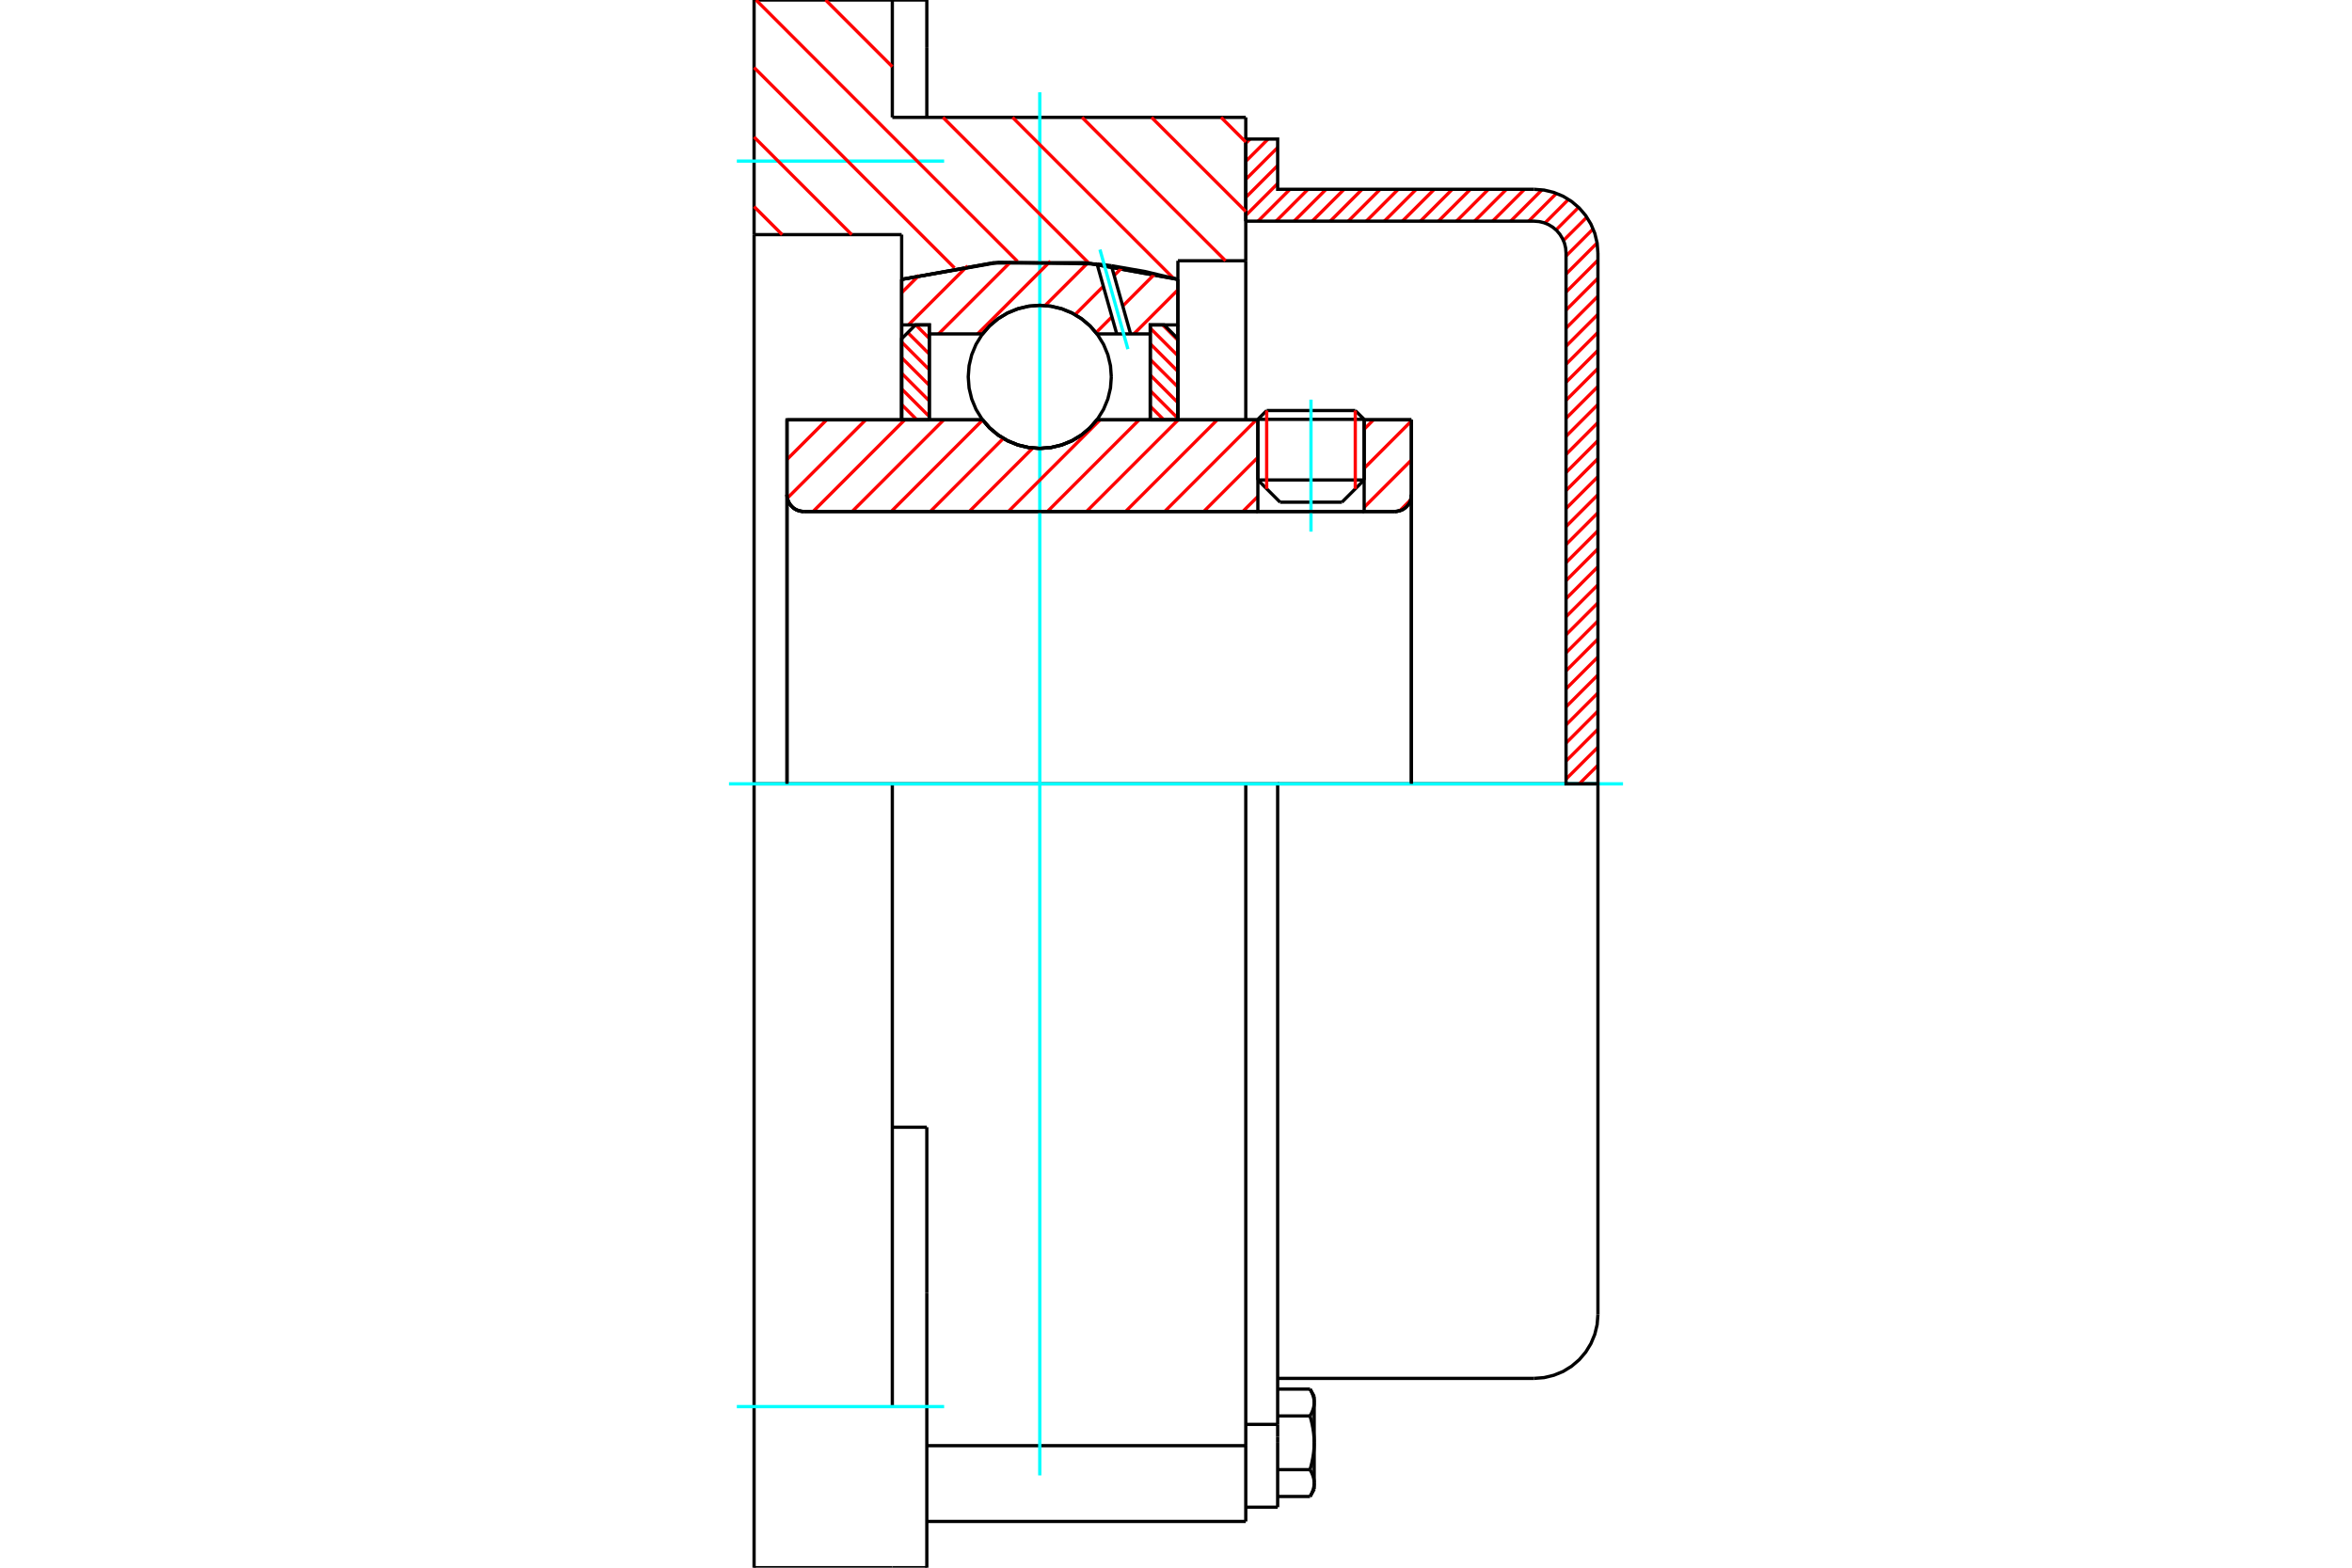 <?xml version="1.0" standalone="no"?>
<!DOCTYPE svg PUBLIC "-//W3C//DTD SVG 1.1//EN"
	"http://www.w3.org/Graphics/SVG/1.1/DTD/svg11.dtd">
<svg xmlns="http://www.w3.org/2000/svg" height="100%" width="100%" viewBox="0 0 36000 24000">
	<rect x="-1800" y="-1200" width="39600" height="26400" style="fill:#FFF"/>
	<g style="fill:none; fill-rule:evenodd" transform="matrix(1 0 0 1 0 0)">
		<g style="fill:none; stroke:#000; stroke-width:50; shape-rendering:geometricPrecision">
			<line x1="20880" y1="6420" x2="19253" y2="6420"/>
			<line x1="19388" y1="6285" x2="20744" y2="6285"/>
			<line x1="19253" y1="7348" x2="20880" y2="7348"/>
			<line x1="20540" y1="7688" x2="19593" y2="7688"/>
			<polyline points="21347,7831 21387,7827 21426,7818 21464,7803 21498,7782 21528,7755 21555,7725 21576,7691 21591,7654 21600,7614 21603,7574"/>
			<line x1="21603" y1="6427" x2="21603" y2="7574"/>
			<line x1="20880" y1="6427" x2="21603" y2="6427"/>
			<line x1="16791" y1="6427" x2="19253" y2="6427"/>
			<polyline points="15039,6427 15150,6554 15280,6662 15425,6749 15582,6813 15746,6852 15915,6865 16084,6852 16248,6813 16405,6749 16550,6662 16680,6554 16791,6427"/>
			<line x1="12046" y1="6427" x2="15039" y2="6427"/>
			<line x1="12046" y1="7574" x2="12046" y2="6427"/>
			<polyline points="12046,7574 12049,7614 12058,7654 12074,7691 12095,7725 12121,7755 12151,7782 12186,7803 12223,7818 12262,7827 12302,7831"/>
			<line x1="21347" y1="7831" x2="12302" y2="7831"/>
			<line x1="21603" y1="7574" x2="21603" y2="12000"/>
			<line x1="12046" y1="7574" x2="12046" y2="12000"/>
			<line x1="19388" y1="6285" x2="19253" y2="6420"/>
			<line x1="20880" y1="6420" x2="20744" y2="6285"/>
			<line x1="20540" y1="7688" x2="20880" y2="7348"/>
			<line x1="19253" y1="7348" x2="19593" y2="7688"/>
			<line x1="19253" y1="6420" x2="19253" y2="7348"/>
			<line x1="20880" y1="7348" x2="20880" y2="6420"/>
			<polyline points="21347,7831 21387,7827 21426,7818 21464,7803 21498,7782 21528,7755 21555,7725 21576,7691 21591,7654 21600,7614 21603,7574"/>
			<polyline points="12046,7574 12049,7614 12058,7654 12074,7691 12095,7725 12121,7755 12151,7782 12186,7803 12223,7818 12262,7827 12302,7831"/>
			<line x1="19068" y1="23292" x2="19068" y2="22132"/>
			<line x1="14186" y1="22132" x2="19068" y2="22132"/>
			<line x1="13658" y1="1797" x2="19068" y2="1797"/>
			<line x1="19068" y1="12000" x2="19068" y2="22132"/>
			<line x1="19068" y1="12000" x2="13658" y2="12000"/>
			<line x1="14186" y1="17257" x2="13658" y2="17257"/>
			<line x1="13658" y1="12000" x2="11542" y2="12000"/>
			<line x1="13801" y1="3592" x2="11542" y2="3592"/>
			<line x1="13801" y1="4277" x2="13801" y2="3592"/>
			<polyline points="18029,4277 16627,4024 15203,4024 13801,4277"/>
			<line x1="18029" y1="3992" x2="18029" y2="4277"/>
			<line x1="19068" y1="3992" x2="18029" y2="3992"/>
			<line x1="19068" y1="1797" x2="19068" y2="3992"/>
			<line x1="13658" y1="0" x2="13658" y2="1797"/>
			<line x1="11542" y1="0" x2="13658" y2="0"/>
			<line x1="11542" y1="3592" x2="11542" y2="0"/>
			<line x1="18029" y1="4277" x2="18029" y2="6427"/>
			<line x1="13801" y1="6427" x2="13801" y2="4277"/>
			<line x1="19068" y1="3992" x2="19068" y2="6427"/>
			<line x1="11542" y1="12000" x2="11542" y2="3592"/>
			<polyline points="11542,24000 11542,21534 11542,12000"/>
			<line x1="14186" y1="19790" x2="14186" y2="17257"/>
			<line x1="13658" y1="21534" x2="13658" y2="12000"/>
			<line x1="14186" y1="24000" x2="14186" y2="19790"/>
			<line x1="14186" y1="722" x2="14186" y2="0"/>
			<line x1="14186" y1="1797" x2="14186" y2="722"/>
			<line x1="11542" y1="24000" x2="13658" y2="24000"/>
			<line x1="14186" y1="23292" x2="19068" y2="23292"/>
			<line x1="14186" y1="0" x2="13658" y2="0"/>
			<line x1="13658" y1="24000" x2="14186" y2="24000"/>
			<line x1="19068" y1="21806" x2="19556" y2="21806"/>
			<line x1="19556" y1="21997" x2="19556" y2="21806"/>
			<line x1="19556" y1="22088" x2="19556" y2="21997"/>
			<line x1="19556" y1="23074" x2="19556" y2="22088"/>
			<polyline points="19556,21806 19556,12000 19068,12000"/>
			<polyline points="20052,21677 20055,21671 20059,21664 20062,21658 20066,21652 20069,21645 20072,21639 20075,21633 20078,21627 20081,21621 20083,21615 20086,21609 20088,21603 20090,21597 20093,21591 20095,21585 20097,21579 20099,21574 20100,21568 20102,21562 20104,21556 20105,21551 20107,21545 20108,21539 20109,21534 20110,21528 20111,21522 20112,21517 20113,21511 20113,21505 20114,21500 20114,21494 20115,21489 20115,21483 20115,21477 20115,21472"/>
			<polyline points="20115,22088 20115,22077 20115,22066 20115,22054 20114,22043 20114,22032 20113,22021 20113,22009 20112,21998 20111,21987 20110,21976 20109,21964 20108,21953 20107,21942 20105,21930 20104,21919 20102,21907 20100,21896 20099,21884 20097,21873 20095,21861 20093,21849 20090,21838 20088,21826 20086,21814 20083,21802 20081,21790 20078,21778 20075,21766 20072,21753 20069,21741 20066,21728 20062,21716 20059,21703 20055,21690 20052,21677"/>
			<line x1="20115" y1="21472" x2="20115" y2="22088"/>
			<polyline points="20115,22705 20115,22699 20115,22693 20115,22688 20114,22682 20114,22676 20113,22671 20113,22665 20112,22660 20111,22654 20110,22648 20109,22643 20108,22637 20107,22631 20105,22626 20104,22620 20102,22614 20100,22609 20099,22603 20097,22597 20095,22591 20093,22585 20090,22579 20088,22574 20086,22568 20083,22562 20081,22556 20078,22550 20075,22543 20072,22537 20069,22531 20066,22525 20062,22518 20059,22512 20055,22506 20052,22499"/>
			<line x1="20115" y1="22088" x2="20115" y2="22705"/>
			<polyline points="20052,22499 20055,22486 20059,22473 20062,22461 20066,22448 20069,22435 20072,22423 20075,22411 20078,22398 20081,22386 20083,22374 20086,22362 20088,22350 20090,22339 20093,22327 20095,22315 20097,22303 20099,22292 20100,22280 20102,22269 20104,22257 20105,22246 20107,22235 20108,22223 20109,22212 20110,22201 20111,22189 20112,22178 20113,22167 20113,22156 20114,22144 20114,22133 20115,22122 20115,22111 20115,22099 20115,22088"/>
			<line x1="20115" y1="22705" x2="20115" y2="22800"/>
			<polyline points="20052,22910 20055,22904 20059,22897 20062,22891 20066,22884 20069,22878 20072,22872 20075,22866 20078,22860 20081,22854 20083,22848 20086,22842 20088,22836 20090,22830 20093,22824 20095,22818 20097,22812 20099,22807 20100,22801 20102,22795 20104,22789 20105,22784 20107,22778 20108,22772 20109,22767 20110,22761 20111,22755 20112,22750 20113,22744 20113,22738 20114,22733 20114,22727 20115,22722 20115,22716 20115,22710 20115,22705"/>
			<polyline points="20115,21472 20115,21466 20115,21460 20115,21455 20114,21449 20114,21443 20113,21438 20113,21432 20112,21427 20111,21421 20110,21415 20109,21410 20108,21404 20107,21398 20105,21393 20104,21387 20102,21381 20100,21376 20099,21370 20097,21364 20095,21358 20093,21352 20090,21346 20088,21341 20086,21335 20083,21329 20081,21323 20078,21317 20075,21310 20072,21304 20069,21298 20066,21292 20062,21285 20059,21279 20055,21273 20052,21266"/>
			<line x1="20115" y1="21376" x2="20115" y2="21472"/>
			<line x1="19556" y1="22910" x2="20052" y2="22910"/>
			<line x1="19556" y1="22499" x2="20052" y2="22499"/>
			<line x1="19556" y1="21677" x2="20052" y2="21677"/>
			<line x1="19556" y1="21266" x2="20052" y2="21266"/>
			<polyline points="24458,12000 23481,12000 19556,12000"/>
			<line x1="24458" y1="20126" x2="24458" y2="12000"/>
			<line x1="19068" y1="23074" x2="19556" y2="23074"/>
			<line x1="20052" y1="22910" x2="20115" y2="22800"/>
			<line x1="20115" y1="21376" x2="20052" y2="21266"/>
			<polyline points="23481,21102 23634,21090 23783,21054 23925,20996 24055,20916 24172,20816 24271,20700 24351,20569 24410,20428 24446,20279 24458,20126"/>
			<line x1="19556" y1="21102" x2="23481" y2="21102"/>
		</g>
		<g style="fill:none; stroke:#0FF; stroke-width:50; shape-rendering:geometricPrecision">
			<line x1="20066" y1="8139" x2="20066" y2="6118"/>
			<line x1="15915" y1="22587" x2="15915" y2="1413"/>
			<line x1="11158" y1="12000" x2="24842" y2="12000"/>
			<line x1="11278" y1="2466" x2="14451" y2="2466"/>
			<line x1="11278" y1="21534" x2="14451" y2="21534"/>
		</g>
		<g style="fill:none; stroke:#F00; stroke-width:50; shape-rendering:geometricPrecision">
			<line x1="24458" y1="11991" x2="24449" y2="12000"/>
			<line x1="24458" y1="11715" x2="24173" y2="12000"/>
			<line x1="24458" y1="11439" x2="23970" y2="11927"/>
			<line x1="24458" y1="11163" x2="23970" y2="11651"/>
			<line x1="24458" y1="10886" x2="23970" y2="11375"/>
			<line x1="24458" y1="10610" x2="23970" y2="11098"/>
			<line x1="24458" y1="10334" x2="23970" y2="10822"/>
			<line x1="24458" y1="10058" x2="23970" y2="10546"/>
			<line x1="24458" y1="9782" x2="23970" y2="10270"/>
			<line x1="24458" y1="9506" x2="23970" y2="9994"/>
			<line x1="24458" y1="9230" x2="23970" y2="9718"/>
			<line x1="24458" y1="8954" x2="23970" y2="9442"/>
			<line x1="24458" y1="8677" x2="23970" y2="9166"/>
			<line x1="24458" y1="8401" x2="23970" y2="8889"/>
			<line x1="24458" y1="8125" x2="23970" y2="8613"/>
			<line x1="24458" y1="7849" x2="23970" y2="8337"/>
			<line x1="24458" y1="7573" x2="23970" y2="8061"/>
			<line x1="24458" y1="7297" x2="23970" y2="7785"/>
			<line x1="24458" y1="7021" x2="23970" y2="7509"/>
			<line x1="24458" y1="6745" x2="23970" y2="7233"/>
			<line x1="24458" y1="6468" x2="23970" y2="6957"/>
			<line x1="24458" y1="6192" x2="23970" y2="6680"/>
			<line x1="24458" y1="5916" x2="23970" y2="6404"/>
			<line x1="24458" y1="5640" x2="23970" y2="6128"/>
			<line x1="24458" y1="5364" x2="23970" y2="5852"/>
			<line x1="24458" y1="5088" x2="23970" y2="5576"/>
			<line x1="24458" y1="4812" x2="23970" y2="5300"/>
			<line x1="24458" y1="4535" x2="23970" y2="5024"/>
			<line x1="24458" y1="4259" x2="23970" y2="4747"/>
			<line x1="24458" y1="3983" x2="23970" y2="4471"/>
			<line x1="24445" y1="3720" x2="23970" y2="4195"/>
			<line x1="24385" y1="3504" x2="23970" y2="3919"/>
			<line x1="24288" y1="3325" x2="23930" y2="3682"/>
			<line x1="24162" y1="3175" x2="23817" y2="3520"/>
			<line x1="24008" y1="3052" x2="23646" y2="3415"/>
			<line x1="23824" y1="2960" x2="23398" y2="3386"/>
			<line x1="23603" y1="2905" x2="23122" y2="3386"/>
			<line x1="23334" y1="2898" x2="22846" y2="3386"/>
			<line x1="23058" y1="2898" x2="22570" y2="3386"/>
			<line x1="22782" y1="2898" x2="22294" y2="3386"/>
			<line x1="22506" y1="2898" x2="22017" y2="3386"/>
			<line x1="22229" y1="2898" x2="21741" y2="3386"/>
			<line x1="21953" y1="2898" x2="21465" y2="3386"/>
			<line x1="21677" y1="2898" x2="21189" y2="3386"/>
			<line x1="21401" y1="2898" x2="20913" y2="3386"/>
			<line x1="21125" y1="2898" x2="20637" y2="3386"/>
			<line x1="20849" y1="2898" x2="20361" y2="3386"/>
			<line x1="20573" y1="2898" x2="20085" y2="3386"/>
			<line x1="20297" y1="2898" x2="19808" y2="3386"/>
			<line x1="20020" y1="2898" x2="19532" y2="3386"/>
			<line x1="19744" y1="2898" x2="19256" y2="3386"/>
			<line x1="19556" y1="2810" x2="19068" y2="3298"/>
			<line x1="19556" y1="2534" x2="19068" y2="3022"/>
			<line x1="19556" y1="2258" x2="19068" y2="2746"/>
			<line x1="19409" y1="2129" x2="19068" y2="2470"/>
			<line x1="19133" y1="2129" x2="19068" y2="2194"/>
		</g>
		<g style="fill:none; stroke:#000; stroke-width:50; shape-rendering:geometricPrecision">
			<polyline points="19068,3386 19068,2129 19556,2129 19556,2898 23481,2898"/>
			<polyline points="24458,3874 24446,3721 24410,3572 24351,3431 24271,3300 24172,3184 24055,3084 23925,3004 23783,2946 23634,2910 23481,2898"/>
			<polyline points="24458,3874 24458,12000 23970,12000 23970,3874 23964,3798 23946,3723 23916,3653 23876,3587 23827,3529 23768,3479 23703,3439 23632,3410 23558,3392 23481,3386 19068,3386"/>
		</g>
		<g style="fill:none; stroke:#F00; stroke-width:50; shape-rendering:geometricPrecision">
			<line x1="18690" y1="1797" x2="19068" y2="2174"/>
			<line x1="17626" y1="1797" x2="19068" y2="3238"/>
			<line x1="16562" y1="1797" x2="18758" y2="3992"/>
			<line x1="15498" y1="1797" x2="17961" y2="4260"/>
			<line x1="12637" y1="0" x2="13658" y2="1021"/>
			<line x1="14433" y1="1797" x2="16668" y2="4031"/>
			<line x1="11572" y1="0" x2="15573" y2="4001"/>
			<line x1="11542" y1="1034" x2="14610" y2="4102"/>
			<line x1="11542" y1="2098" x2="13036" y2="3592"/>
			<line x1="11542" y1="3163" x2="11972" y2="3592"/>
		</g>
		<g style="fill:none; stroke:#000; stroke-width:50; shape-rendering:geometricPrecision">
			<polyline points="18029,4277 16627,4024 15203,4024 13801,4277"/>
		</g>
		<g style="fill:none; stroke:#F00; stroke-width:50; shape-rendering:geometricPrecision">
			<line x1="20744" y1="6285" x2="20744" y2="7484"/>
			<line x1="19388" y1="7484" x2="19388" y2="6285"/>
			<line x1="13801" y1="6193" x2="14034" y2="6427"/>
			<line x1="13801" y1="5954" x2="14224" y2="6377"/>
			<line x1="13801" y1="5715" x2="14224" y2="6138"/>
			<line x1="13801" y1="5476" x2="14224" y2="5899"/>
			<line x1="13801" y1="5237" x2="14224" y2="5660"/>
			<line x1="13895" y1="5092" x2="14224" y2="5420"/>
			<line x1="14017" y1="4974" x2="14224" y2="5181"/>
		</g>
		<g style="fill:none; stroke:#000; stroke-width:50; shape-rendering:geometricPrecision">
			<polyline points="14224,6427 14224,4974 14012,4974 13801,5186 13801,6427 14224,6427"/>
		</g>
		<g style="fill:none; stroke:#F00; stroke-width:50; shape-rendering:geometricPrecision">
			<line x1="17796" y1="4974" x2="18029" y2="5208"/>
			<line x1="17606" y1="5024" x2="18029" y2="5447"/>
			<line x1="17606" y1="5263" x2="18029" y2="5686"/>
			<line x1="17606" y1="5503" x2="18029" y2="5925"/>
			<line x1="17606" y1="5742" x2="18029" y2="6165"/>
			<line x1="17606" y1="5981" x2="18029" y2="6404"/>
			<line x1="17606" y1="6220" x2="17813" y2="6427"/>
		</g>
		<g style="fill:none; stroke:#000; stroke-width:50; shape-rendering:geometricPrecision">
			<polyline points="17606,6427 17606,4974 17818,4974 18029,5186 18029,6427 17606,6427"/>
			<polyline points="17010,5770 16997,5598 16957,5431 16891,5272 16801,5126 16690,4995 16559,4883 16412,4793 16254,4728 16086,4688 15915,4674 15744,4688 15576,4728 15418,4793 15271,4883 15140,4995 15029,5126 14939,5272 14873,5431 14833,5598 14820,5770 14833,5941 14873,6108 14939,6267 15029,6413 15140,6544 15271,6656 15418,6746 15576,6811 15744,6851 15915,6865 16086,6851 16254,6811 16412,6746 16559,6656 16690,6544 16801,6413 16891,6267 16957,6108 16997,5941 17010,5770"/>
		</g>
		<g style="fill:none; stroke:#F00; stroke-width:50; shape-rendering:geometricPrecision">
			<line x1="18029" y1="4438" x2="17355" y2="5112"/>
			<line x1="17677" y1="4192" x2="17185" y2="4685"/>
			<line x1="17019" y1="4850" x2="16776" y2="5093"/>
			<line x1="17176" y1="4096" x2="17053" y2="4218"/>
			<line x1="16888" y1="4383" x2="16455" y2="4817"/>
			<line x1="16645" y1="4029" x2="15996" y2="4678"/>
			<line x1="16078" y1="3998" x2="14964" y2="5112"/>
			<line x1="15469" y1="4009" x2="14366" y2="5112"/>
			<line x1="14810" y1="4070" x2="13905" y2="4974"/>
			<line x1="14070" y1="4212" x2="13801" y2="4481"/>
		</g>
		<g style="fill:none; stroke:#000; stroke-width:50; shape-rendering:geometricPrecision">
			<polyline points="13801,6427 13801,4974 13801,4277"/>
			<polyline points="16792,4041 15285,4017 13801,4277"/>
			<polyline points="17011,4068 16902,4053 16792,4041"/>
			<polyline points="18029,4277 17523,4156 17011,4068"/>
			<polyline points="18029,4277 18029,4974 17606,4974 17606,5112 17606,6427"/>
			<polyline points="17606,5112 17305,5112 17093,5112 16791,5112 16680,4985 16550,4877 16405,4790 16248,4726 16084,4687 15915,4674 15746,4687 15582,4726 15425,4790 15280,4877 15150,4985 15039,5112 14224,5112 14224,6427"/>
			<polyline points="14224,5112 14224,4974 13801,4974"/>
			<line x1="18029" y1="4974" x2="18029" y2="6427"/>
		</g>
		<g style="fill:none; stroke:#0FF; stroke-width:50; shape-rendering:geometricPrecision">
			<line x1="17264" y1="5345" x2="16836" y2="3821"/>
		</g>
		<g style="fill:none; stroke:#000; stroke-width:50; shape-rendering:geometricPrecision">
			<line x1="17093" y1="5112" x2="16792" y2="4041"/>
			<line x1="17305" y1="5112" x2="17011" y2="4068"/>
		</g>
		<g style="fill:none; stroke:#F00; stroke-width:50; shape-rendering:geometricPrecision">
			<line x1="21591" y1="7653" x2="21426" y2="7818"/>
			<line x1="21603" y1="7043" x2="20880" y2="7766"/>
			<line x1="21603" y1="6445" x2="20880" y2="7169"/>
			<line x1="21023" y1="6427" x2="20880" y2="6571"/>
			<line x1="19253" y1="7600" x2="19022" y2="7831"/>
			<line x1="19253" y1="7002" x2="18424" y2="7831"/>
			<line x1="19230" y1="6427" x2="17826" y2="7831"/>
			<line x1="18632" y1="6427" x2="17228" y2="7831"/>
			<line x1="18034" y1="6427" x2="16630" y2="7831"/>
			<line x1="17436" y1="6427" x2="16032" y2="7831"/>
			<line x1="16838" y1="6427" x2="15434" y2="7831"/>
			<line x1="15808" y1="6859" x2="14836" y2="7831"/>
			<line x1="15357" y1="6712" x2="14239" y2="7831"/>
			<line x1="15041" y1="6430" x2="13641" y2="7831"/>
			<line x1="14446" y1="6427" x2="13043" y2="7831"/>
			<line x1="13848" y1="6427" x2="12445" y2="7831"/>
			<line x1="13251" y1="6427" x2="12051" y2="7626"/>
			<line x1="12653" y1="6427" x2="12046" y2="7034"/>
			<line x1="12055" y1="6427" x2="12046" y2="6436"/>
		</g>
		<g style="fill:none; stroke:#000; stroke-width:50; shape-rendering:geometricPrecision">
			<line x1="21603" y1="12000" x2="21603" y2="6427"/>
			<polyline points="21347,7831 21387,7827 21426,7818 21464,7803 21498,7782 21528,7755 21555,7725 21576,7691 21591,7654 21600,7614 21603,7574"/>
			<polyline points="21347,7831 20880,7831 20880,6427"/>
			<polyline points="20880,7831 19253,7831 19253,6427"/>
			<line x1="19253" y1="7831" x2="12302" y2="7831"/>
			<polyline points="12046,7574 12049,7614 12058,7654 12074,7691 12095,7725 12121,7755 12151,7782 12186,7803 12223,7818 12262,7827 12302,7831"/>
			<polyline points="12046,7574 12046,6427 12469,6427 15039,6427 15150,6554 15280,6662 15425,6749 15582,6813 15746,6852 15915,6865 16084,6852 16248,6813 16405,6749 16550,6662 16680,6554 16791,6427 19253,6427"/>
			<line x1="20880" y1="6427" x2="21603" y2="6427"/>
			<line x1="12046" y1="12000" x2="12046" y2="7574"/>
		</g>
	</g>
</svg>
